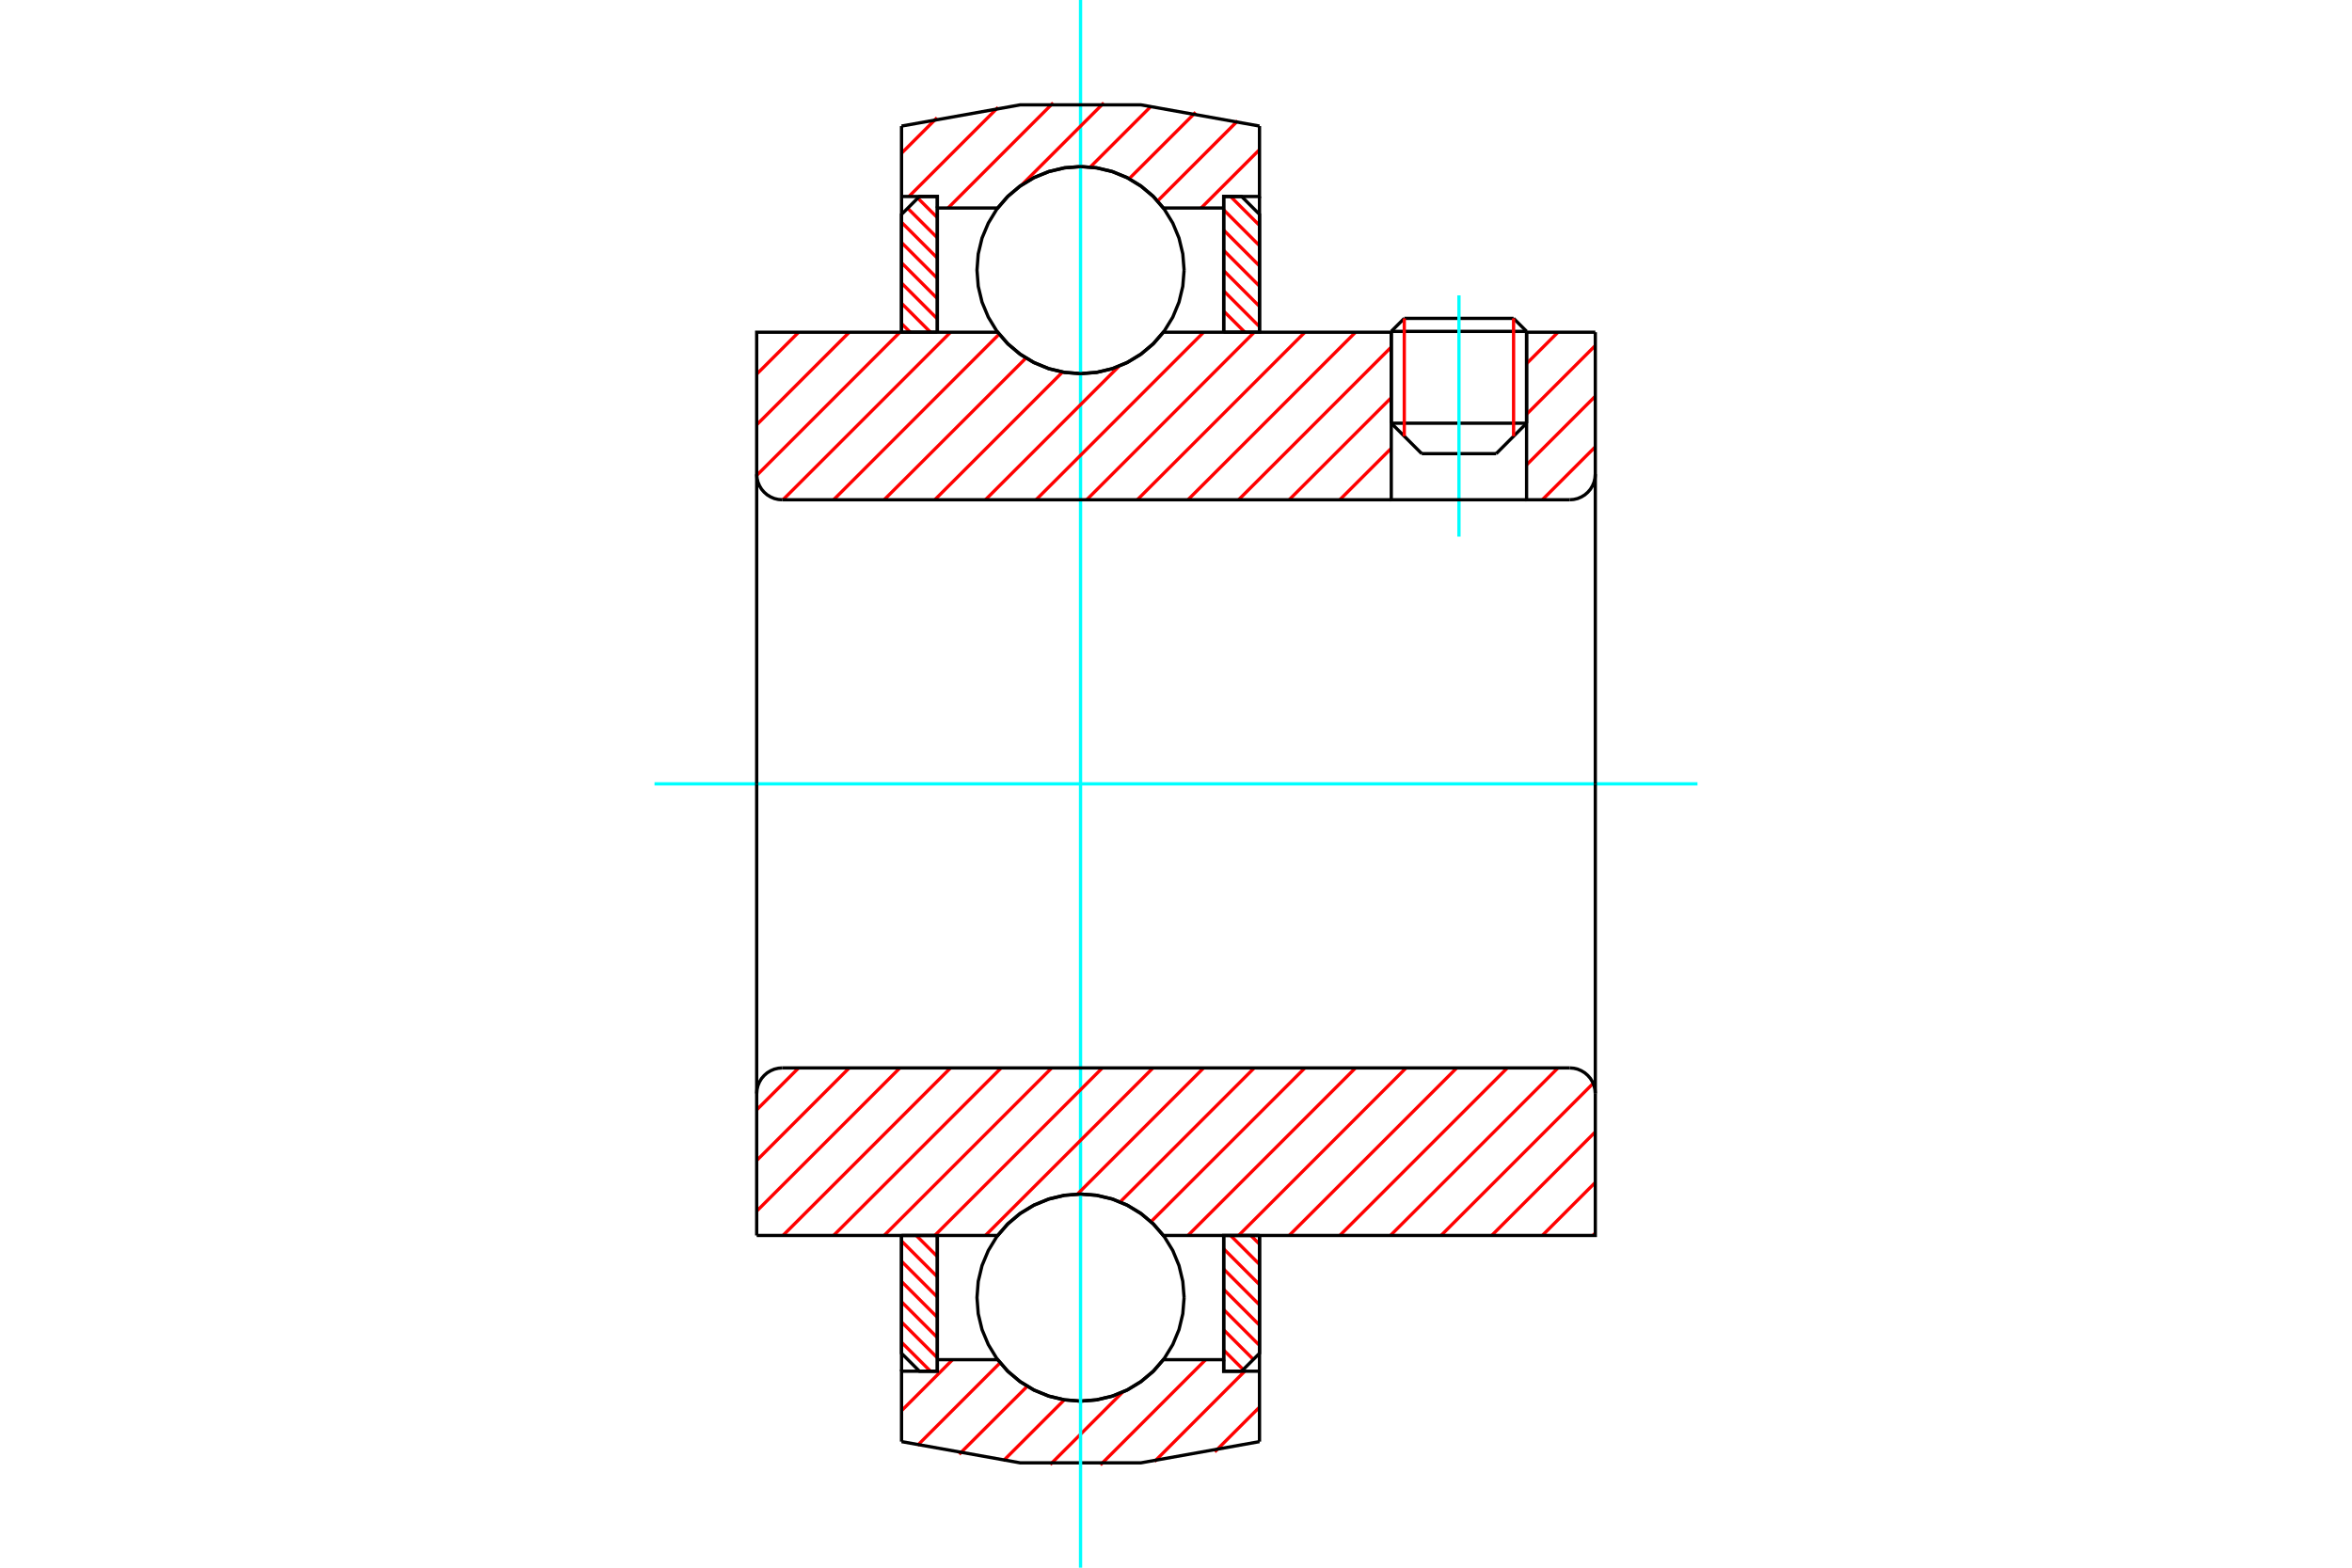 <?xml version="1.0" standalone="no"?>
<!DOCTYPE svg PUBLIC "-//W3C//DTD SVG 1.1//EN"
	"http://www.w3.org/Graphics/SVG/1.1/DTD/svg11.dtd">
<svg xmlns="http://www.w3.org/2000/svg" height="100%" width="100%" viewBox="0 0 36000 24000">
	<rect x="-1800" y="-1200" width="39600" height="26400" style="fill:#FFF"/>
	<g style="fill:none; fill-rule:evenodd" transform="matrix(1 0 0 1 0 0)">
		<g style="fill:none; stroke:#000; stroke-width:50; shape-rendering:geometricPrecision">
			<line x1="23366" y1="5073" x2="21295" y2="5073"/>
			<line x1="21494" y1="4874" x2="23167" y2="4874"/>
			<line x1="21295" y1="6479" x2="23366" y2="6479"/>
			<line x1="22901" y1="6945" x2="21761" y2="6945"/>
			<line x1="21494" y1="4874" x2="21295" y2="5073"/>
			<line x1="23366" y1="5073" x2="23167" y2="4874"/>
			<line x1="22901" y1="6945" x2="23366" y2="6479"/>
			<line x1="21295" y1="6479" x2="21761" y2="6945"/>
			<line x1="21295" y1="5073" x2="21295" y2="6479"/>
			<line x1="23366" y1="6479" x2="23366" y2="5073"/>
		</g>
		<g style="fill:none; stroke:#0FF; stroke-width:50; shape-rendering:geometricPrecision">
			<line x1="22331" y1="8215" x2="22331" y2="4522"/>
		</g>
		<g style="fill:none; stroke:#F00; stroke-width:50; shape-rendering:geometricPrecision">
			<line x1="23167" y1="4874" x2="23167" y2="6678"/>
			<line x1="21494" y1="6678" x2="21494" y2="4874"/>
			<line x1="13799" y1="20549" x2="14242" y2="20992"/>
			<line x1="13799" y1="20239" x2="14347" y2="20787"/>
			<line x1="13799" y1="19929" x2="14347" y2="20477"/>
			<line x1="13799" y1="19619" x2="14347" y2="20167"/>
			<line x1="13799" y1="19309" x2="14347" y2="19857"/>
			<line x1="13799" y1="18999" x2="14347" y2="19547"/>
			<line x1="14024" y1="18914" x2="14347" y2="19237"/>
			<line x1="14334" y1="18914" x2="14347" y2="18927"/>
		</g>
		<g style="fill:none; stroke:#000; stroke-width:50; shape-rendering:geometricPrecision">
			<polyline points="13799,18914 13799,20718 14073,20992 14347,20992 14347,18914 13799,18914"/>
		</g>
		<g style="fill:none; stroke:#0FF; stroke-width:50; shape-rendering:geometricPrecision">
			<line x1="10018" y1="12000" x2="25982" y2="12000"/>
		</g>
		<g style="fill:none; stroke:#F00; stroke-width:50; shape-rendering:geometricPrecision">
			<line x1="13799" y1="4953" x2="13932" y2="5086"/>
			<line x1="13799" y1="4643" x2="14242" y2="5086"/>
			<line x1="13799" y1="4333" x2="14347" y2="4881"/>
			<line x1="13799" y1="4023" x2="14347" y2="4571"/>
			<line x1="13799" y1="3713" x2="14347" y2="4261"/>
			<line x1="13799" y1="3403" x2="14347" y2="3951"/>
			<line x1="13893" y1="3188" x2="14347" y2="3641"/>
			<line x1="14048" y1="3033" x2="14347" y2="3331"/>
			<line x1="14334" y1="3008" x2="14347" y2="3021"/>
		</g>
		<g style="fill:none; stroke:#000; stroke-width:50; shape-rendering:geometricPrecision">
			<polyline points="14347,5086 14347,3008 14073,3008 13799,3282 13799,5086 14347,5086"/>
		</g>
		<g style="fill:none; stroke:#F00; stroke-width:50; shape-rendering:geometricPrecision">
			<line x1="19145" y1="18914" x2="19278" y2="19047"/>
			<line x1="18835" y1="18914" x2="19278" y2="19357"/>
			<line x1="18730" y1="19119" x2="19278" y2="19667"/>
			<line x1="18730" y1="19429" x2="19278" y2="19977"/>
			<line x1="18730" y1="19739" x2="19278" y2="20287"/>
			<line x1="18730" y1="20049" x2="19278" y2="20597"/>
			<line x1="18730" y1="20359" x2="19184" y2="20812"/>
			<line x1="18730" y1="20669" x2="19029" y2="20967"/>
			<line x1="18730" y1="20979" x2="18744" y2="20992"/>
		</g>
		<g style="fill:none; stroke:#000; stroke-width:50; shape-rendering:geometricPrecision">
			<polyline points="19278,18914 19278,20718 19004,20992 18730,20992 18730,18914 19278,18914"/>
		</g>
		<g style="fill:none; stroke:#F00; stroke-width:50; shape-rendering:geometricPrecision">
			<line x1="18835" y1="3008" x2="19278" y2="3451"/>
			<line x1="18730" y1="3213" x2="19278" y2="3761"/>
			<line x1="18730" y1="3523" x2="19278" y2="4071"/>
			<line x1="18730" y1="3833" x2="19278" y2="4381"/>
			<line x1="18730" y1="4143" x2="19278" y2="4691"/>
			<line x1="18730" y1="4453" x2="19278" y2="5001"/>
			<line x1="18730" y1="4763" x2="19054" y2="5086"/>
			<line x1="18730" y1="5073" x2="18744" y2="5086"/>
		</g>
		<g style="fill:none; stroke:#000; stroke-width:50; shape-rendering:geometricPrecision">
			<polyline points="18730,5086 18730,3008 19004,3008 19278,3282 19278,5086 18730,5086"/>
			<polyline points="18124,4135 18104,3887 18046,3645 17951,3416 17821,3204 17660,3014 17470,2853 17258,2723 17029,2628 16787,2570 16539,2550 16291,2570 16049,2628 15819,2723 15607,2853 15418,3014 15256,3204 15127,3416 15031,3645 14973,3887 14954,4135 14973,4383 15031,4625 15127,4855 15256,5067 15418,5256 15607,5417 15819,5547 16049,5643 16291,5701 16539,5720 16787,5701 17029,5643 17258,5547 17470,5417 17660,5256 17821,5067 17951,4855 18046,4625 18104,4383 18124,4135"/>
			<polyline points="18124,19865 18104,19617 18046,19375 17951,19145 17821,18933 17660,18744 17470,18583 17258,18453 17029,18357 16787,18299 16539,18280 16291,18299 16049,18357 15819,18453 15607,18583 15418,18744 15256,18933 15127,19145 15031,19375 14973,19617 14954,19865 14973,20113 15031,20355 15127,20584 15256,20796 15418,20986 15607,21147 15819,21277 16049,21372 16291,21430 16539,21450 16787,21430 17029,21372 17258,21277 17470,21147 17660,20986 17821,20796 17951,20584 18046,20355 18104,20113 18124,19865"/>
		</g>
		<g style="fill:none; stroke:#F00; stroke-width:50; shape-rendering:geometricPrecision">
			<line x1="19278" y1="21542" x2="18593" y2="22227"/>
			<line x1="19053" y1="20992" x2="17672" y2="22374"/>
			<line x1="18454" y1="20816" x2="16843" y2="22427"/>
			<line x1="17184" y1="21312" x2="16075" y2="22421"/>
			<line x1="16291" y1="21430" x2="15357" y2="22364"/>
			<line x1="15723" y1="21223" x2="14681" y2="22264"/>
			<line x1="15308" y1="20863" x2="14043" y2="22128"/>
			<line x1="14580" y1="20816" x2="13799" y2="21597"/>
		</g>
		<g style="fill:none; stroke:#000; stroke-width:50; shape-rendering:geometricPrecision">
			<polyline points="19278,18914 19278,20992 19278,22070"/>
			<polyline points="13799,22070 15616,22395 17462,22395 19278,22070"/>
			<polyline points="13799,22070 13799,20992 14347,20992 14347,20816 14347,18914"/>
			<polyline points="14347,20816 15271,20816 15432,21000 15620,21156 15830,21283 16057,21375 16295,21431 16539,21450 16783,21431 17021,21375 17248,21283 17457,21156 17645,21000 17807,20816 18730,20816 18730,18914"/>
			<polyline points="18730,20816 18730,20992 19278,20992"/>
			<line x1="13799" y1="20992" x2="13799" y2="18914"/>
		</g>
		<g style="fill:none; stroke:#0FF; stroke-width:50; shape-rendering:geometricPrecision">
			<line x1="16539" y1="24000" x2="16539" y2="0"/>
		</g>
		<g style="fill:none; stroke:#F00; stroke-width:50; shape-rendering:geometricPrecision">
			<line x1="19278" y1="2291" x2="18385" y2="3184"/>
			<line x1="18944" y1="1850" x2="17718" y2="3077"/>
			<line x1="18301" y1="1719" x2="17283" y2="2736"/>
			<line x1="17620" y1="1625" x2="16687" y2="2558"/>
			<line x1="16895" y1="1575" x2="15638" y2="2832"/>
			<line x1="16120" y1="1575" x2="14511" y2="3184"/>
			<line x1="15277" y1="1643" x2="13912" y2="3008"/>
			<line x1="14342" y1="1803" x2="13799" y2="2346"/>
		</g>
		<g style="fill:none; stroke:#000; stroke-width:50; shape-rendering:geometricPrecision">
			<polyline points="13799,5086 13799,3008 13799,1930"/>
			<polyline points="19278,1930 17462,1605 15616,1605 13799,1930"/>
			<polyline points="19278,1930 19278,3008 18730,3008 18730,3184 18730,5086"/>
			<polyline points="18730,3184 17807,3184 17645,3000 17457,2844 17248,2717 17021,2625 16783,2569 16539,2550 16295,2569 16057,2625 15830,2717 15620,2844 15432,3000 15271,3184 14347,3184 14347,5086"/>
			<polyline points="14347,3184 14347,3008 13799,3008"/>
			<line x1="19278" y1="3008" x2="19278" y2="5086"/>
		</g>
		<g style="fill:none; stroke:#F00; stroke-width:50; shape-rendering:geometricPrecision">
			<line x1="24418" y1="18877" x2="24382" y2="18914"/>
			<line x1="24418" y1="18102" x2="23607" y2="18914"/>
			<line x1="24418" y1="17328" x2="22832" y2="18914"/>
			<line x1="24386" y1="16585" x2="22057" y2="18914"/>
			<line x1="23847" y1="16349" x2="21282" y2="18914"/>
			<line x1="23072" y1="16349" x2="20507" y2="18914"/>
			<line x1="22297" y1="16349" x2="19732" y2="18914"/>
			<line x1="21522" y1="16349" x2="18958" y2="18914"/>
			<line x1="20748" y1="16349" x2="18183" y2="18914"/>
			<line x1="19973" y1="16349" x2="17617" y2="18704"/>
			<line x1="19198" y1="16349" x2="17145" y2="18401"/>
			<line x1="18423" y1="16349" x2="16491" y2="18281"/>
			<line x1="17648" y1="16349" x2="15083" y2="18914"/>
			<line x1="16873" y1="16349" x2="14308" y2="18914"/>
			<line x1="16098" y1="16349" x2="13533" y2="18914"/>
			<line x1="15324" y1="16349" x2="12759" y2="18914"/>
			<line x1="14549" y1="16349" x2="11984" y2="18914"/>
			<line x1="13774" y1="16349" x2="11582" y2="18541"/>
			<line x1="12999" y1="16349" x2="11582" y2="17766"/>
			<line x1="12224" y1="16349" x2="11582" y2="16991"/>
		</g>
		<g style="fill:none; stroke:#000; stroke-width:50; shape-rendering:geometricPrecision">
			<line x1="11582" y1="12000" x2="11582" y2="18914"/>
			<polyline points="11973,16349 11912,16354 11852,16368 11796,16392 11743,16424 11697,16464 11657,16510 11625,16563 11601,16620 11587,16679 11582,16741"/>
			<line x1="11973" y1="16349" x2="24027" y2="16349"/>
			<polyline points="24418,16741 24413,16679 24399,16620 24375,16563 24343,16510 24303,16464 24257,16424 24204,16392 24148,16368 24088,16354 24027,16349"/>
			<polyline points="24418,16741 24418,18914 23870,18914 17807,18914 17645,18730 17457,18573 17248,18447 17021,18355 16783,18299 16539,18280 16295,18299 16057,18355 15830,18447 15620,18573 15432,18730 15271,18914 12130,18914 11582,18914"/>
			<line x1="24418" y1="12000" x2="24418" y2="16741"/>
		</g>
		<g style="fill:none; stroke:#F00; stroke-width:50; shape-rendering:geometricPrecision">
			<line x1="24418" y1="6840" x2="23607" y2="7651"/>
			<line x1="24418" y1="6065" x2="23366" y2="7117"/>
			<line x1="24418" y1="5290" x2="23366" y2="6342"/>
			<line x1="23847" y1="5086" x2="23366" y2="5567"/>
			<line x1="21295" y1="7638" x2="21282" y2="7651"/>
			<line x1="21295" y1="6863" x2="20507" y2="7651"/>
			<line x1="21295" y1="6088" x2="19732" y2="7651"/>
			<line x1="21295" y1="5313" x2="18958" y2="7651"/>
			<line x1="20748" y1="5086" x2="18183" y2="7651"/>
			<line x1="19973" y1="5086" x2="17408" y2="7651"/>
			<line x1="19198" y1="5086" x2="16633" y2="7651"/>
			<line x1="18423" y1="5086" x2="15858" y2="7651"/>
			<line x1="17128" y1="5606" x2="15083" y2="7651"/>
			<line x1="16263" y1="5696" x2="14308" y2="7651"/>
			<line x1="15703" y1="5482" x2="13533" y2="7651"/>
			<line x1="15294" y1="5115" x2="12759" y2="7651"/>
			<line x1="14549" y1="5086" x2="11984" y2="7651"/>
			<line x1="13774" y1="5086" x2="11582" y2="7278"/>
			<line x1="12999" y1="5086" x2="11582" y2="6503"/>
			<line x1="12224" y1="5086" x2="11582" y2="5728"/>
		</g>
		<g style="fill:none; stroke:#000; stroke-width:50; shape-rendering:geometricPrecision">
			<line x1="24418" y1="12000" x2="24418" y2="5086"/>
			<polyline points="24027,7651 24088,7646 24148,7632 24204,7608 24257,7576 24303,7536 24343,7490 24375,7437 24399,7380 24413,7321 24418,7259"/>
			<polyline points="24027,7651 23366,7651 23366,5086"/>
			<polyline points="23366,7651 21295,7651 21295,5086"/>
			<line x1="21295" y1="7651" x2="11973" y2="7651"/>
			<polyline points="11582,7259 11587,7321 11601,7380 11625,7437 11657,7490 11697,7536 11743,7576 11796,7608 11852,7632 11912,7646 11973,7651"/>
			<polyline points="11582,7259 11582,5086 12130,5086 15271,5086 15432,5270 15620,5427 15830,5553 16057,5645 16295,5701 16539,5720 16783,5701 17021,5645 17248,5553 17457,5427 17645,5270 17807,5086 21295,5086"/>
			<line x1="23366" y1="5086" x2="24418" y2="5086"/>
			<line x1="11582" y1="12000" x2="11582" y2="7259"/>
		</g>
	</g>
</svg>
